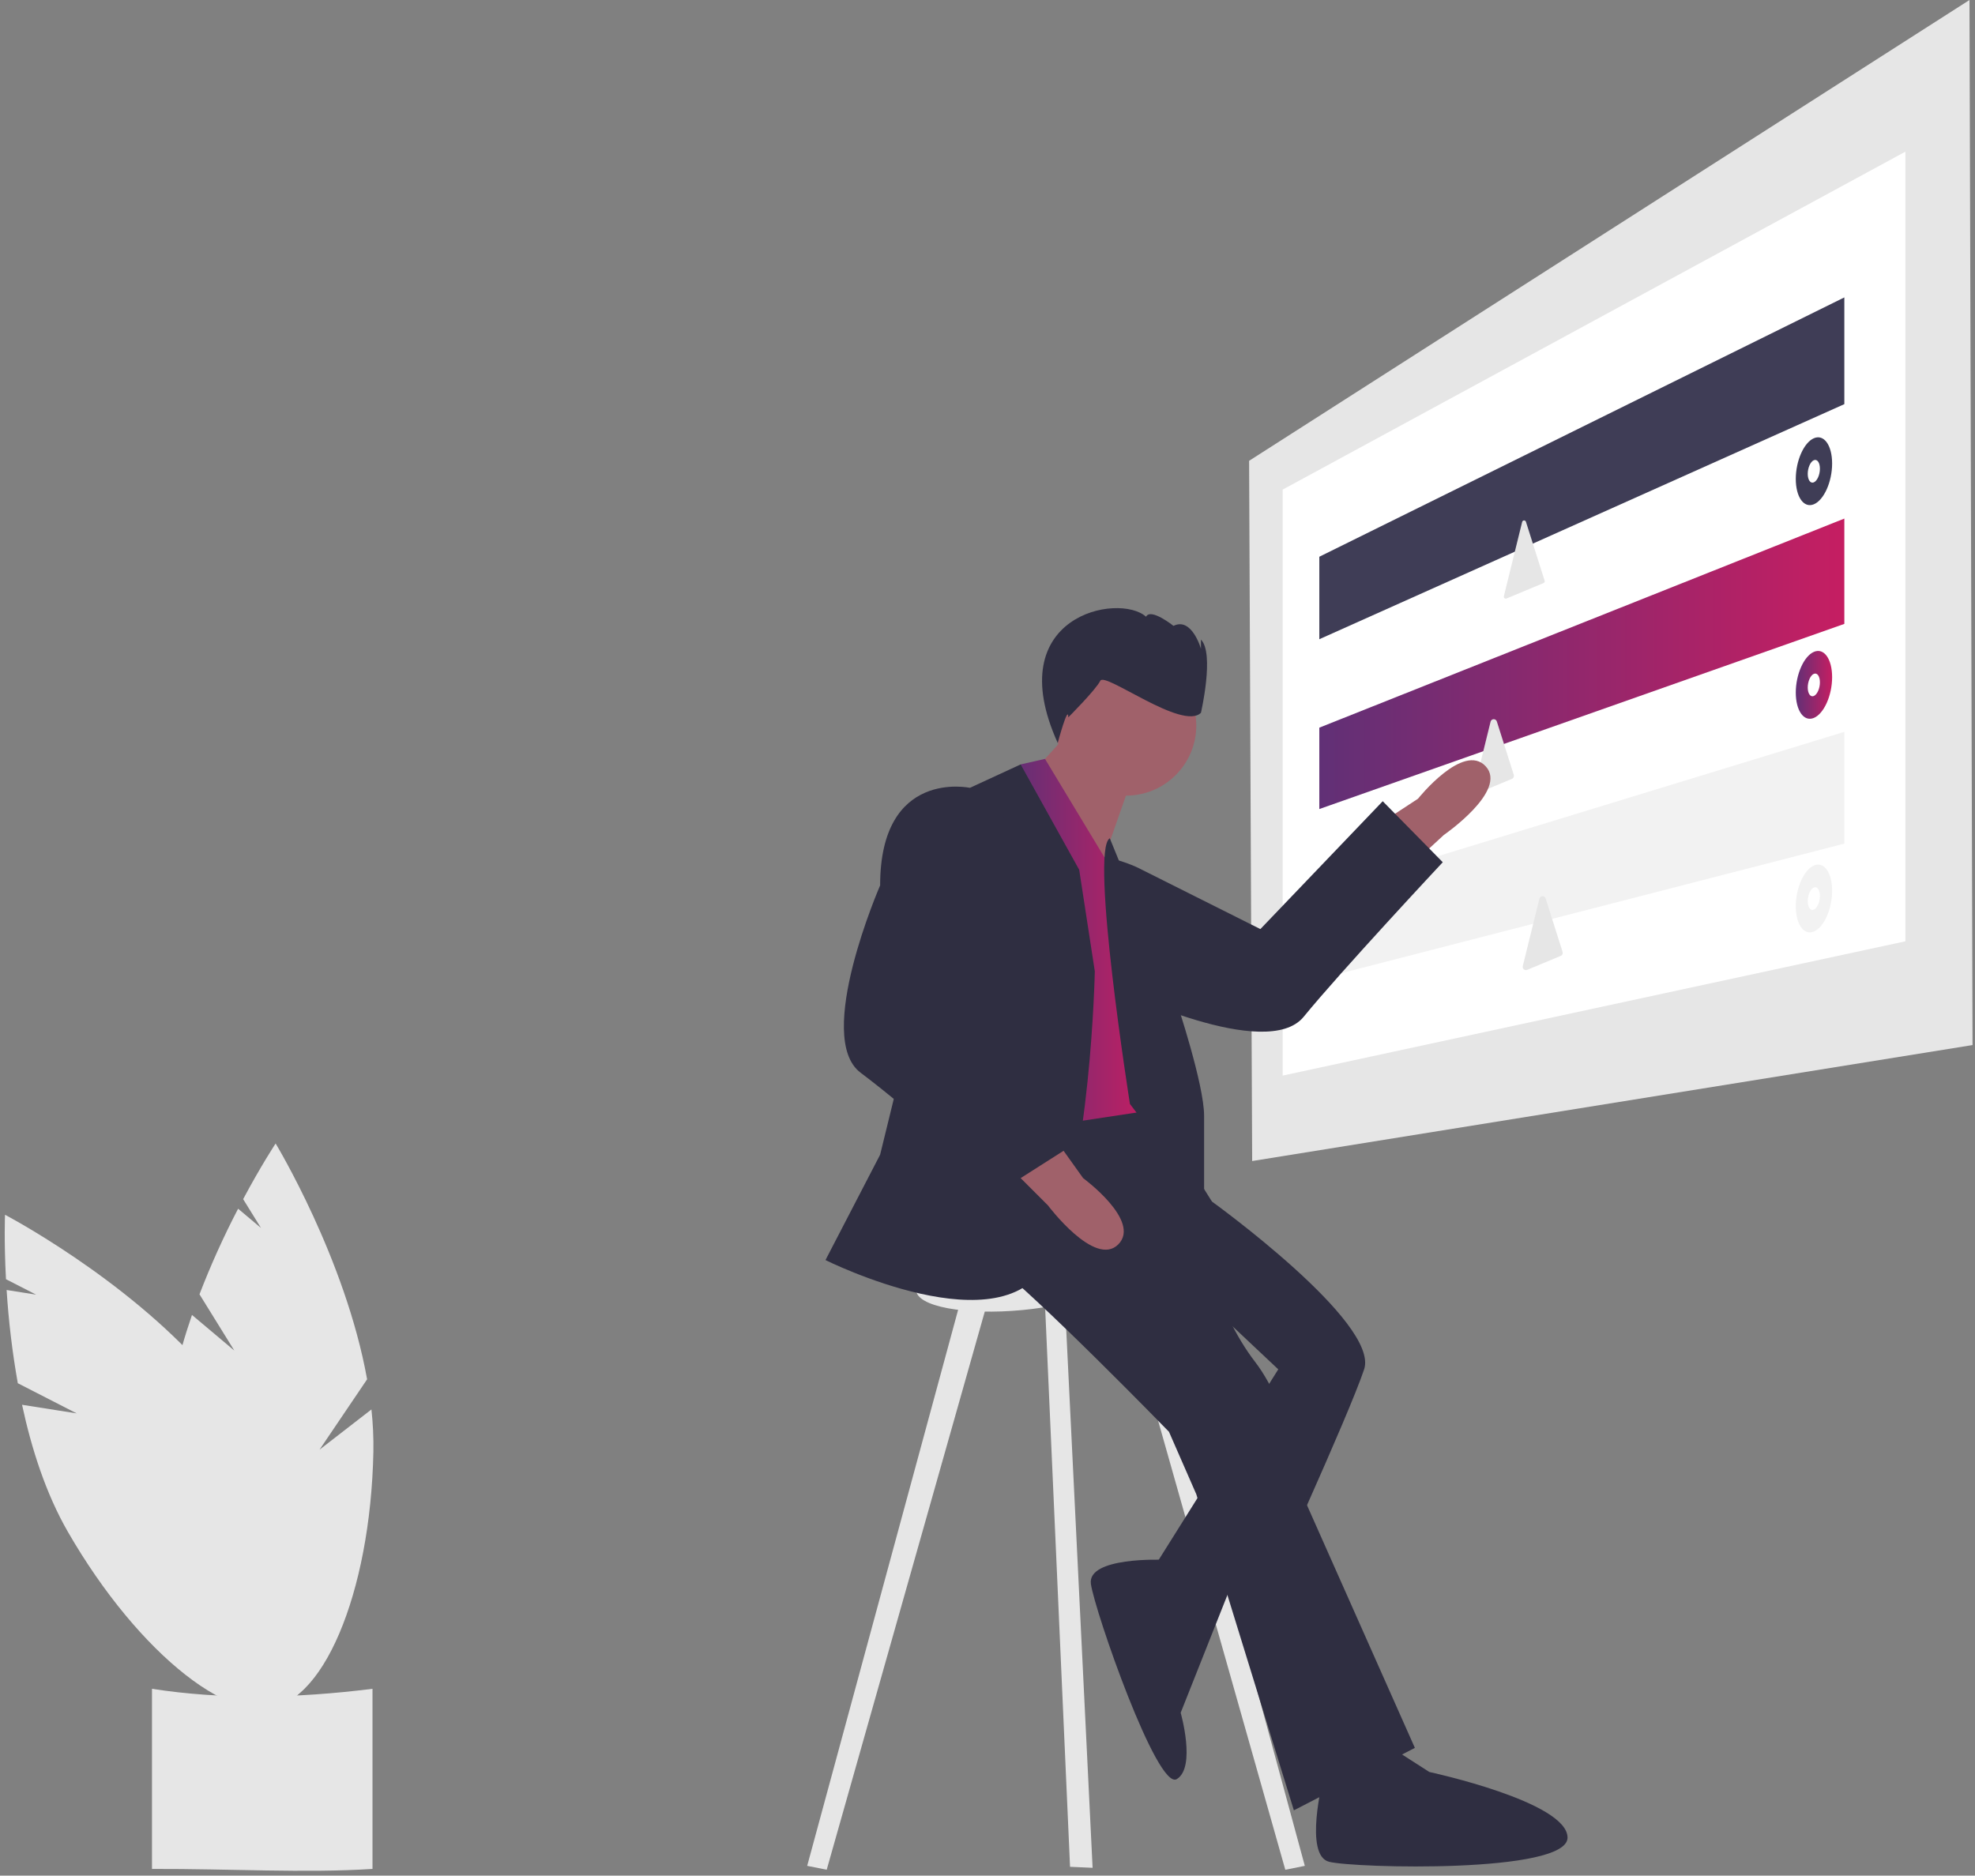 <svg xmlns="http://www.w3.org/2000/svg" xmlns:xlink="http://www.w3.org/1999/xlink" width="259px" height="246px" viewBox="0 0 259 246"><rect x="0" y="0" width="259" height="246" fill="#808080" stroke="none"/><title>adjust</title><defs><linearGradient x1="100%" y1="50%" x2="0%" y2="50%" id="linearGradient-1"><stop stop-color="#C51E62" offset="0%"></stop><stop stop-color="#613076" offset="100%"></stop></linearGradient><linearGradient x1="100%" y1="50%" x2="0%" y2="50%" id="linearGradient-2"><stop stop-color="#C51E62" offset="0%"></stop><stop stop-color="#613076" offset="100%"></stop></linearGradient><linearGradient x1="100%" y1="50%" x2="0%" y2="50%" id="linearGradient-3"><stop stop-color="#C51E62" offset="0%"></stop><stop stop-color="#613076" offset="100%"></stop></linearGradient></defs><g id="forms" stroke="none" stroke-width="1" fill="none" fill-rule="evenodd"><g id="1_duxum_forms" transform="translate(-319, -8931)" fill-rule="nonzero"><g id="adjustment" transform="translate(0, 8728)"><g id="Group-5" transform="translate(319, 194)"><g id="adjust" transform="translate(0, 9)"><path d="M30.729,177.136 L26.161,169.756 C27.637,165.922 29.328,162.174 31.226,158.531 L34.225,161.054 L31.886,157.275 C34.278,152.793 36.145,149.977 36.145,149.977 C36.145,149.977 45.3,165.067 48.142,180.905 L41.904,190.133 L48.71,184.858 C48.911,186.701 48.997,188.554 48.966,190.407 C48.59,209.09 42.183,224.113 34.656,223.962 C27.129,223.81 21.332,208.542 21.708,189.859 C21.825,184.067 23.257,178.034 25.177,172.465 L30.729,177.136 Z" id="Path" fill="#E6E6E6"></path><path d="M10.06,185.376 L2.335,181.419 C1.616,177.374 1.127,173.292 0.868,169.192 L4.74,169.802 L0.784,167.776 C0.515,162.703 0.658,159.326 0.658,159.326 C0.658,159.326 16.295,167.512 26.914,179.602 L26.344,190.725 L29.444,182.692 C30.569,184.165 31.6,185.707 32.531,187.31 C41.867,203.498 44.147,219.67 37.626,223.431 C31.104,227.192 18.249,217.118 8.914,200.93 C6.02,195.911 4.127,190.006 2.893,184.246 L10.06,185.376 Z" id="Path" fill="#E6E6E6"></path><path d="M48.85,245.123 C39.949,245.692 30.249,245.09 19.931,245.123 L19.931,221.499 C29.023,222.914 38.719,222.769 48.85,221.499 L48.85,245.123 Z" id="Path" fill="#E6E6E6"></path><polygon id="Path" fill="#E6E6E6" points="258.677 137.067 164.208 152.278 163.807 60.438 258.277 0"></polygon><polygon id="Path" fill="#FFFFFF" points="249.87 123.457 168.21 141.07 168.21 64.214 249.87 19.892"></polygon><polygon id="Path" fill="#3F3D56" points="241.865 53.006 173.014 83.838 173.014 73.02 241.865 39.007"></polygon><polygon id="Path" fill="url(#linearGradient-1)" points="241.865 81.827 173.014 106.111 173.014 95.437 241.865 68.014"></polygon><path d="M199.615,68.453 C199.642,68.34 199.741,68.26 199.857,68.256 C199.972,68.253 200.076,68.326 200.111,68.436 L201.226,71.95 L202.561,76.159 C202.602,76.286 202.538,76.423 202.415,76.475 L199.834,77.55 L197.566,78.495 C197.476,78.533 197.372,78.517 197.298,78.453 C197.224,78.39 197.192,78.29 197.216,78.196 L198.456,73.157 L199.615,68.453 Z" id="Path" fill="#E6E6E6"></path><path d="M195.474,94.649 C195.519,94.464 195.683,94.332 195.873,94.326 C196.064,94.319 196.235,94.441 196.293,94.622 L197.228,97.567 L198.517,101.63 C198.583,101.84 198.478,102.067 198.274,102.152 L195.836,103.168 L193.874,103.985 C193.726,104.047 193.555,104.02 193.433,103.915 C193.311,103.811 193.259,103.646 193.297,103.49 L194.458,98.774 L195.474,94.649 Z" id="Path" fill="#E6E6E6"></path><polygon id="Path" fill="#F2F2F2" points="241.865 110.648 173.014 128.384 173.014 117.052 241.865 95.986"></polygon><path d="M240.263,60.793 C240.263,63.204 239.183,65.601 237.862,66.142 C236.552,66.679 235.498,65.188 235.498,62.815 C235.498,60.442 236.552,58.057 237.862,57.482 C239.183,56.902 240.263,58.382 240.263,60.793 Z" id="Path" fill="#3F3D56"></path><path d="M238.662,61.472 C238.662,62.276 238.303,63.078 237.862,63.263 C237.421,63.448 237.065,62.949 237.065,62.15 C237.065,61.351 237.421,60.55 237.862,60.361 C238.303,60.171 238.662,60.669 238.662,61.472 Z" id="Path" fill="#FFFFFF"></path><path d="M240.263,88.813 C240.263,91.224 239.183,93.621 237.862,94.163 C236.552,94.7 235.498,93.208 235.498,90.836 C235.498,88.463 236.552,86.077 237.862,85.502 C239.183,84.922 240.263,86.403 240.263,88.813 Z" id="Path" fill="url(#linearGradient-2)"></path><path d="M238.662,89.493 C238.662,90.296 238.303,91.098 237.862,91.284 C237.421,91.468 237.065,90.97 237.065,90.17 C237.065,89.371 237.421,88.57 237.862,88.381 C238.303,88.192 238.662,88.689 238.662,89.493 Z" id="Path" fill="#FFFFFF"></path><path d="M240.263,116.834 C240.263,119.245 239.183,121.642 237.862,122.183 C236.552,122.72 235.498,121.229 235.498,118.856 C235.498,116.484 236.552,114.098 237.862,113.523 C239.183,112.943 240.263,114.423 240.263,116.834 Z" id="Path" fill="#F2F2F2"></path><path d="M238.662,117.513 C238.662,118.317 238.303,119.119 237.862,119.304 C237.421,119.489 237.065,118.99 237.065,118.191 C237.065,117.392 237.421,116.591 237.862,116.402 C238.303,116.212 238.662,116.71 238.662,117.513 Z" id="Path" fill="#FFFFFF"></path><path d="M201.874,117.868 C201.919,117.682 202.083,117.55 202.273,117.544 C202.464,117.537 202.635,117.659 202.693,117.841 L203.628,120.786 L204.917,124.848 C204.983,125.058 204.878,125.285 204.674,125.37 L202.236,126.386 L200.274,127.203 C200.126,127.265 199.955,127.238 199.833,127.134 C199.711,127.029 199.659,126.865 199.697,126.709 L200.858,121.993 L201.874,117.868 Z" id="Path" fill="#E6E6E6"></path><path d="M185.623,112.942 L189.348,109.507 C189.348,109.507 197.779,103.7 194.834,100.507 C191.889,97.315 185.953,104.759 185.953,104.759 L182.27,107.172 L185.623,112.942 Z" id="Path" fill="#A0616A"></path><path d="M136.38,114.541 L134.21,117.527 C134.21,117.527 131.179,129.187 146.522,129.806 C146.522,129.806 166.117,139.306 170.968,133.354 C175.819,127.403 189.203,113.087 189.203,113.087 L181.33,105.085 L165.285,121.855 L149.719,114.055 C149.719,114.055 141.701,109.633 136.38,114.541 Z" id="Path" fill="#2F2E41"></path><polygon id="Path" fill="#E6E6E6" points="126.169 169.872 105.854 244.718 108.413 245.23 129.752 169.872"></polygon><polygon id="Path" fill="#E6E6E6" points="150.798 169.872 171.112 244.718 168.553 245.23 147.214 169.872"></polygon><polygon id="Path" fill="#E6E6E6" points="136.918 168.336 140.325 244.844 143.283 244.975 139.478 167.312"></polygon><path d="M146.388,167.125 C146.388,169.066 141.075,171.149 134.103,171.819 C126.62,172.537 120.138,171.371 120.138,169.165 C120.138,166.959 126.62,164.786 134.103,164.341 C141.075,163.927 146.388,165.185 146.388,167.125 Z" id="Path" fill="#E6E6E6"></path><path d="M153.81,154.004 L158.928,157.587 C158.928,157.587 180.938,173.454 178.891,179.597 C176.843,185.739 165.582,210.308 165.582,210.308 L151.25,205.702 L167.63,179.597 L158.928,171.407 L154.321,160.146 L153.81,154.004 Z" id="Path" fill="#2F2E41"></path><path d="M133.847,144.79 C133.847,144.79 123.61,160.658 129.752,165.265 C135.894,169.871 153.298,187.787 153.298,187.787 L156.881,195.976 L169.677,237.437 L185.545,229.247 L171.213,197 C171.213,197 169.677,185.227 164.559,178.573 C159.44,171.919 157.393,162.193 157.393,162.193 L158.928,157.587 L149.763,142.922 L133.847,144.79 Z" id="Path" fill="#2F2E41"></path><path d="M161.683,207.375 L152.483,204.575 C152.483,204.575 142.549,204.166 143.06,207.749 C143.572,211.332 151.762,234.878 154.321,233.342 C156.881,231.806 154.833,224.64 154.833,224.64 L161.683,207.375 Z" id="Path" fill="#2F2E41"></path><polygon id="Path" fill="#A0616A" points="141.269 94.884 136.15 100.514 144.34 113.823 147.923 103.586"></polygon><path d="M146.132,114.591 L137.04,99.535 L133.847,100.258 L133.847,105.377 L132.823,148.373 L149.715,145.814 C149.715,145.814 150.738,118.174 146.132,114.591 Z" id="Path" fill="url(#linearGradient-3)"></path><path d="M141.525,114.079 L133.847,100.258 L127.193,103.33 L115.42,151.444 L108.254,165.265 C108.254,165.265 131.8,177.037 137.43,165.265 C143.06,153.492 143.572,127.387 143.572,127.387 L141.525,114.079 Z" id="Path" fill="#2F2E41"></path><path d="M130.264,105.377 L127.193,103.33 C127.193,103.33 115.42,100.77 115.42,116.126 C115.42,116.126 106.718,136.089 112.861,140.695 C119.003,145.302 133.847,158.099 133.847,158.099 L141.525,149.909 L124.122,134.553 L131.288,118.685 C131.288,118.685 135.383,110.496 130.264,105.377 Z" id="Path" fill="#2F2E41"></path><path d="M133.847,154.516 L137.43,158.099 C137.43,158.099 143.572,166.288 146.644,163.217 C149.715,160.146 142.037,154.516 142.037,154.516 L139.477,150.933 L133.847,154.516 Z" id="Path" fill="#A0616A"></path><path d="M145.538,109.945 L154.321,131.482 C154.321,131.482 157.904,142.231 157.904,146.326 L157.904,157.587 L148.179,144.79 C148.179,144.79 142.897,111.443 145.538,109.945 Z" id="Path" fill="#2F2E41"></path><path d="M173.503,233.355 C173.503,233.355 170.967,243.339 174.295,244.184 C177.623,245.029 205.547,245.744 205.565,241.025 C205.582,236.306 187.442,232.408 187.442,232.408 L180.74,228.107 L173.503,233.355 Z" id="Path" fill="#2F2E41"></path><circle id="Oval" fill="#A0616A" cx="147.667" cy="95.14" r="9.213"></circle><path d="M157.492,93.485 C157.492,93.485 159.292,85.687 157.492,83.887 L157.492,85.087 C157.492,85.087 156.292,80.888 153.893,82.088 C153.893,82.088 150.893,79.688 150.293,80.888 C146.763,77.697 131.112,80.688 138.71,97.443 C138.71,97.443 140.095,92.286 140.095,94.085 C140.095,94.085 143.694,90.486 144.294,89.286 C144.894,88.086 155.092,95.885 157.492,93.485 Z" id="Path" fill="#2F2E41"></path></g></g></g></g></g></svg>
